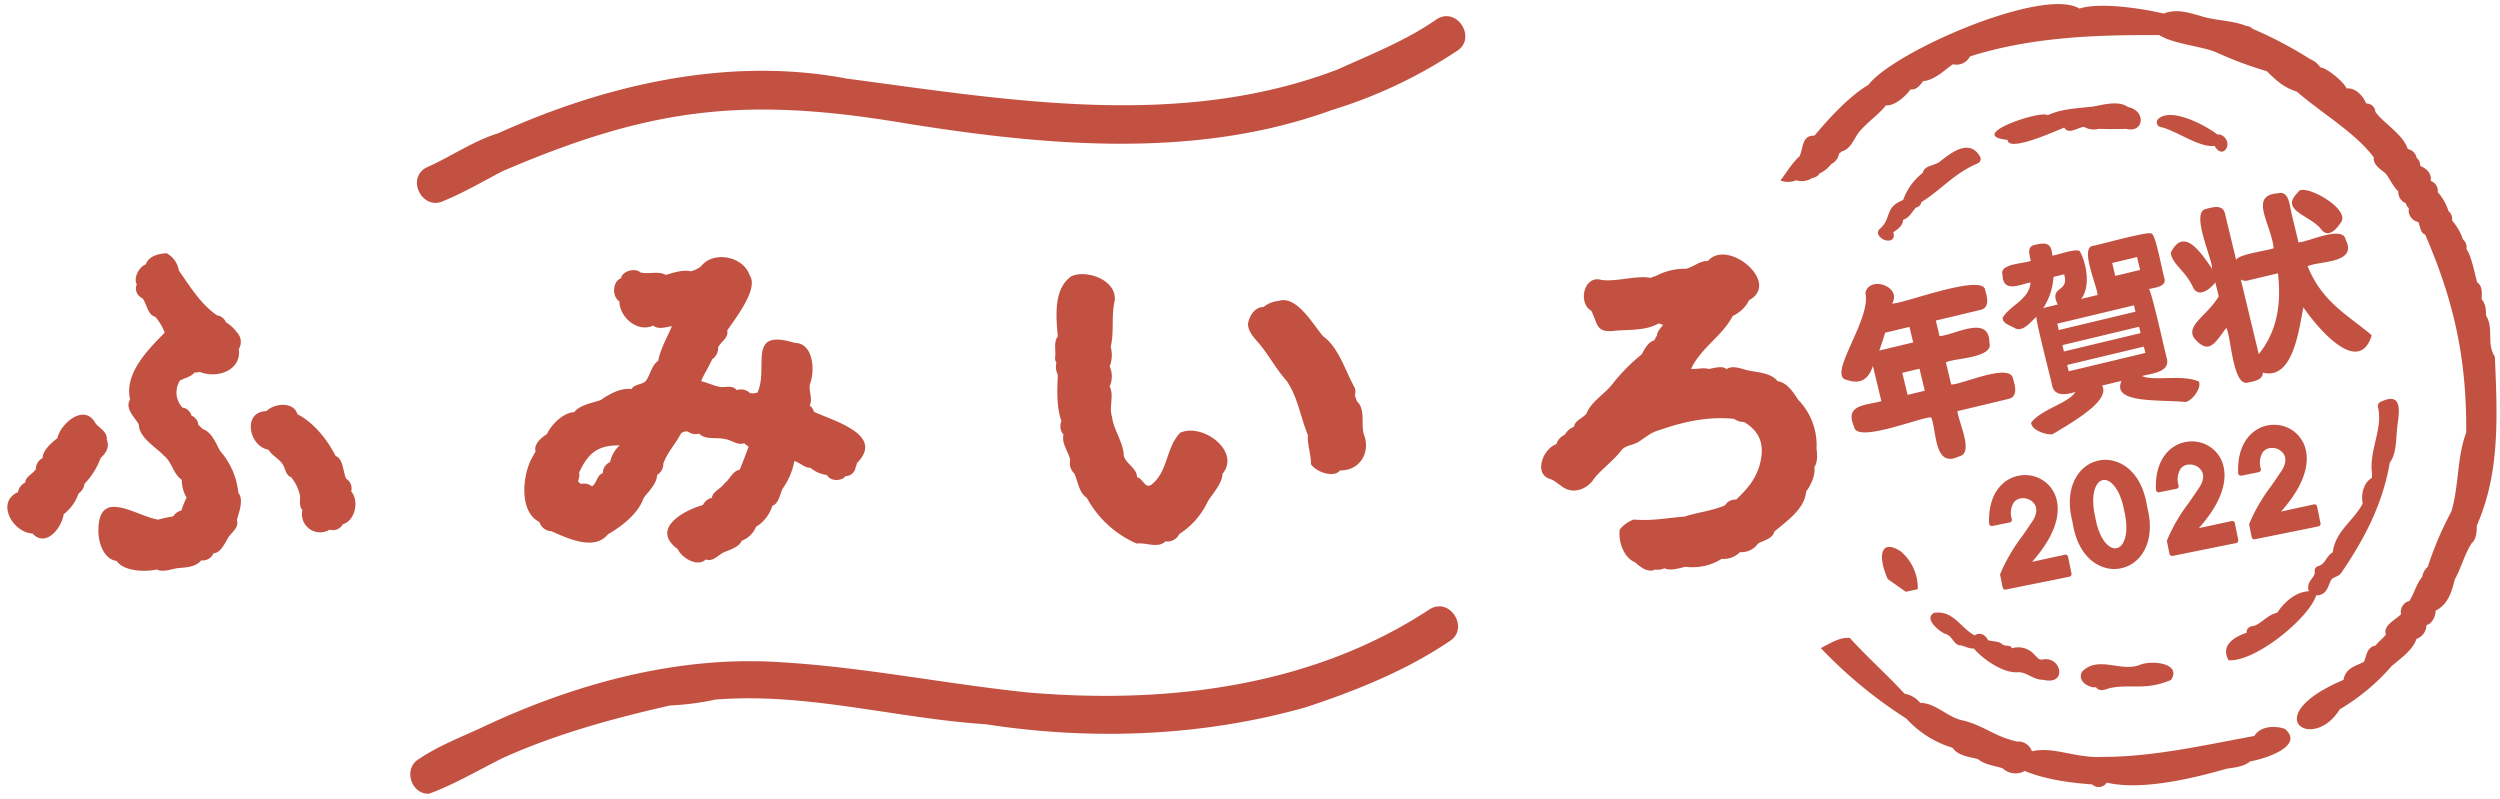 <svg xmlns="http://www.w3.org/2000/svg" width="557" height="178" viewBox="0 0 557 178"><defs><style>.cls-1{fill:#c35141;fill-rule:evenodd;}</style></defs><path id="shape" class="cls-1" d="M446.782,131.365a0.6,0.6,0,0,1-.588-0.479l-0.55-2.713a0.607,0.607,0,0,1,.024-0.324,37.749,37.749,0,0,1,4.807-8.28c0.682-.976,1.364-1.953,2-2.939,1.173-1.543,1.5-2.976.96-4.071A3.044,3.044,0,0,0,450.723,111a2.533,2.533,0,0,0-2.024.908,4.45,4.45,0,0,0-.459,3.781,0.608,0.608,0,0,1-.083.456,0.6,0.6,0,0,1-.384.259l-3.876.784a0.7,0.7,0,0,1-.12.011,0.6,0.6,0,0,1-.6-0.573c-0.191-4.546,1.322-7.119,2.624-8.473a7.393,7.393,0,0,1,5.371-2.3,7.19,7.19,0,0,1,6.665,4.332c1.019,2.4,1.617,7.451-5.094,14.995l7.31-1.591a0.612,0.612,0,0,1,.456.084,0.593,0.593,0,0,1,.259.382l0.758,3.736a0.6,0.6,0,0,1-.469.706L446.9,131.354A0.684,0.684,0,0,1,446.782,131.365Zm24.282-4.589c-3.587,0-8.179-2.75-9.312-10.5-1.13-4.338-.627-8.222,1.427-10.872a7.448,7.448,0,0,1,5.893-2.957c3.587,0,8.18,2.76,9.325,10.534,1.127,4.318.628,8.187-1.421,10.832A7.465,7.465,0,0,1,471.064,126.776Zm-2.229-19.849a1.85,1.85,0,0,0-1.451.779c-1.117,1.4-1.323,4.227-.55,7.56,0.824,4.751,2.871,6.9,4.426,6.9h0a1.894,1.894,0,0,0,1.485-.8c1.1-1.384,1.316-4.144.57-7.383C472.459,109.127,470.394,106.927,468.835,106.927Zm15.108,16.935a0.6,0.6,0,0,1-.587-0.479l-0.55-2.713a0.593,0.593,0,0,1,.023-0.323,37.721,37.721,0,0,1,4.805-8.277c0.682-.977,1.365-1.955,2.006-2.943,1.174-1.543,1.506-2.976.961-4.071a3.041,3.041,0,0,0-2.716-1.563,2.529,2.529,0,0,0-2.023.908,4.453,4.453,0,0,0-.461,3.781,0.6,0.6,0,0,1-.467.715l-3.877.783a0.6,0.6,0,0,1-.718-0.561c-0.191-4.546,1.323-7.119,2.626-8.473a7.385,7.385,0,0,1,5.368-2.3A7.189,7.189,0,0,1,495,102.682c1.02,2.405,1.617,7.451-5.1,14.993l7.311-1.591a0.611,0.611,0,0,1,.128-0.013,0.6,0.6,0,0,1,.328.1,0.591,0.591,0,0,1,.26.382l0.756,3.736a0.6,0.6,0,0,1-.468.706l-14.158,2.858A0.6,0.6,0,0,1,483.943,123.862Zm18.326-3.7a0.6,0.6,0,0,1-.588-0.479l-0.55-2.713a0.593,0.593,0,0,1,.025-0.323,37.662,37.662,0,0,1,4.8-8.271c0.683-.981,1.366-1.959,2.009-2.949,1.173-1.542,1.5-2.974.96-4.069a3.042,3.042,0,0,0-2.718-1.563,2.53,2.53,0,0,0-2.022.908,4.445,4.445,0,0,0-.459,3.779,0.606,0.606,0,0,1-.083.456,0.6,0.6,0,0,1-.384.259l-3.877.783a0.6,0.6,0,0,1-.719-0.561c-0.19-4.546,1.323-7.119,2.626-8.475a7.4,7.4,0,0,1,5.369-2.3,7.188,7.188,0,0,1,6.665,4.334c1.019,2.4,1.617,7.451-5.1,14.993l7.313-1.591a0.612,0.612,0,0,1,.456.084,0.593,0.593,0,0,1,.259.382l0.757,3.736a0.6,0.6,0,0,1-.469.706l-14.158,2.859A0.684,0.684,0,0,1,502.269,120.161ZM404.716,100a14.461,14.461,0,0,0-4.089-10.946c-1-1.55-2.48-3.851-4.583-4.131-1.32-1.7-4.043-1.952-6.01-2.289-1.658-.242-3.816-1.429-5.341-0.406-1.027-.831-2.843-0.191-4-0.012-1.214-.394-2.617.093-3.914-0.029,2.114-4.632,6.959-7.307,9.277-11.8a7.528,7.528,0,0,0,3.654-3.511c7.142-3.849-4.769-13.857-9.171-8.734-1.772-.084-3.286,1.372-4.894,1.733A13.81,13.81,0,0,0,368.9,61.5a5.118,5.118,0,0,0-1.121.411c-3.182-.613-7.389.895-10.943,0.469-3.9-1.226-5.373,5.112-2.295,6.873,1.512,2.941.943,4.952,5.232,4.443,3.24-.3,6.954.023,9.763-1.645,0.307,0.079.631,0.245,1,.315-0.5.707-1.35,1.513-1.366,2.405a5.542,5.542,0,0,0-.586,1.069c-1.268.255-2.264,2-2.773,3.081a40.789,40.789,0,0,0-6.793,6.935c-1.7,2.058-4.545,3.72-5.5,6.188-0.762,1.153-2.6,1.5-2.822,3.024a3.943,3.943,0,0,0-2.058,1.8,3.337,3.337,0,0,0-1.886,2.1c-2.992.974-5.135,6.686-1.36,7.753,1.385,0.48,2.342,1.755,3.717,2.286,2.3,0.918,4.942-.483,6.081-2.424,1.848-2.255,4.422-4.028,6.184-6.412,1-1,2.362-.953,3.655-1.688,1.595-1.021,2.743-2.135,4.585-2.619,5.5-1.933,10.991-3.124,16.732-2.541a3.875,3.875,0,0,0,2.249.7c3.658,2.22,4.546,5.2,3.559,9.184-0.875,3.464-2.781,5.663-5.339,8.1a2.649,2.649,0,0,0-2.462,1.264c-2.87,1.262-6.148,1.569-9.074,2.534-3.943.287-7.012,1-11.3,0.651a7.093,7.093,0,0,0-3.1,2.22c-0.355,2.654.859,6.294,3.451,7.32,0.95,0.9,2.8,2.421,4.419,1.6a3.659,3.659,0,0,0,2.083-.289c1.444,0.672,3.326-.05,4.7-0.327a12.209,12.209,0,0,0,8.047-1.763,5.211,5.211,0,0,0,4.1-1.5,4.537,4.537,0,0,0,4-1.893c1.229-.758,3.262-1.057,3.632-2.669,2.781-2.4,6.753-4.987,7.1-8.951,1.031-1.351,2.123-3.7,1.828-5.419C404.978,103.009,404.908,101.211,404.716,100Zm-285.994,1.68c-2.3,3.747-3.247,12.308,1.461,14.626a2.878,2.878,0,0,0,2.66,2.041c3.552,1.59,9.628,4.444,12.578.713,3.144-1.822,6.709-4.523,7.979-8.094,1.023-1.42,2.956-3.156,3.014-5.173a2.742,2.742,0,0,0,1.369-2.474c0.866-2.513,2.74-4.4,3.935-6.743a1.954,1.954,0,0,1,1.529-.432,2.883,2.883,0,0,0,2.545.465c1.264,1.465,3.912.752,5.666,1.213,1.4,0.117,2.909,1.5,4.331.934a11.265,11.265,0,0,0,1.007.766c-0.637,1.617-1.275,3.494-2.008,5.148-1.542.225-2.19,2.168-3.394,3.031-0.787,1.23-2.563,1.7-2.787,3.2a3,3,0,0,0-2,1.612c-4.352,1.238-11.722,5.312-5.611,9.833,0.934,1.987,4.388,4.087,6.278,2.29,1.6,0.677,2.871-1.182,4.231-1.679,1.271-.51,3.188-1.105,3.749-2.483a5.575,5.575,0,0,0,3.194-3.106,8.266,8.266,0,0,0,3.619-4.658c1.5-.563,1.673-2.589,2.32-3.867a15.208,15.208,0,0,0,2.591-6.1c1.012,0.159,2.357,1.57,3.532,1.46a7.343,7.343,0,0,0,3.73,1.634c0.8,1.468,3.262,1.4,4.183.238a2.261,2.261,0,0,0,2.227-2.066,2.168,2.168,0,0,0,.263-0.821c6.324-6.339-5.22-9.394-9.554-11.44a2.644,2.644,0,0,0-.95-1.388c0.79-1.6-.472-3.518.165-5.14,0.989-2.818.636-8.812-3.539-8.83-10.815-3.327-5.692,5.437-8.26,11.058a3.04,3.04,0,0,1-1.688.123,2.891,2.891,0,0,0-2.957-.645c-0.9-1.24-2.614-.509-3.732-0.734-1.467-.273-2.749-0.919-4.175-1.281,0.641-1.637,1.719-3.184,2.445-4.859A3.036,3.036,0,0,0,160,77.37c0.594-1.229,2.4-2.109,2.023-3.72,1.771-2.7,7.133-9.318,4.982-12.369-1.474-4.255-8.135-5.444-10.828-1.927a6.358,6.358,0,0,1-2.279,1.1c-1.614-.439-3.958.311-5.544,0.8-1.64-.937-3.892-0.089-5.7-0.563-1.093-1.095-4.067-.31-4.281,1.307-1.822.6-2.161,4-.365,5.149-0.065,3.237,3.813,7.076,7.521,5.4,1.128,0.934,2.857.331,4.173,0.119-1.11,2.619-2.54,4.993-3.055,7.733-1.452.925-1.789,3.15-2.724,4.427-0.848.978-2.551,0.651-3.21,1.861-2.452-.309-4.929,1.09-6.865,2.435-1.845.672-4.6,1.036-5.925,2.716-2.407.046-5.16,2.833-6.033,4.835-1.175.775-3.1,2.269-2.55,3.918A10.431,10.431,0,0,0,118.722,101.681Zm10.206,5.085a3.023,3.023,0,0,0,.108-1.517c2.064-4.367,4.13-6.052,9.04-6.018a6.7,6.7,0,0,0-2.142,3.72,2.676,2.676,0,0,0-1.625,2.468c-1.355.444-1.329,2.291-2.417,2.936a2.78,2.78,0,0,0-2.384-.53C129.126,107.619,128.6,107.367,128.928,106.766ZM235.063,79.733a2.034,2.034,0,0,0,.309,1.089,4.036,4.036,0,0,0,.314,2.713c-0.158,3.238-.324,7.186.8,10.281a2.88,2.88,0,0,0,.469,3.033c-0.5,1.954,1.11,3.794,1.487,5.673a3.12,3.12,0,0,0,.931,2.985c0.786,1.76,1.055,4.359,2.774,5.4a23.03,23.03,0,0,0,11.108,10.2c2.182-.281,4.714,1.156,6.421-0.494a2.909,2.909,0,0,0,3.066-1.628,17.331,17.331,0,0,0,6.372-7.292c1.078-1.741,3.246-4.081,3.25-6.1,4.163-5.079-4.454-11.429-9.411-9.183-3.2,3.313-2.7,8.663-6.378,11.539-1.48,1.082-1.9-1.384-3.248-1.622,0.021-2.037-2.658-3.093-2.955-4.877-0.087-2.867-2.254-5.674-2.621-8.6-0.713-2.16.514-4.71-.515-6.754a5.449,5.449,0,0,0,.008-4.454,7.013,7.013,0,0,0,.223-4.376c0.808-3.314.082-6.84,0.893-10.261,0.517-4.665-6.288-6.968-9.62-5.479-4.113,2.8-3.43,9.13-3.063,13.472C234.644,76.229,235.344,78.214,235.063,79.733Zm66.778,6.661c-2.117-3.693-3.49-8.909-7.1-11.528-2.238-2.624-5.909-9.221-9.932-7.8a5.917,5.917,0,0,0-3.281,1.334c-1.929-.007-3.176,1.917-3.472,3.731,0,2.186,2.091,3.761,3.23,5.358,1.813,2.39,3.376,5.148,5.35,7.337,2.521,3.591,3.12,8.182,4.765,12.108-0.158,2.207.71,4.268,0.682,6.515,1.231,1.778,5.153,3.094,6.479,1.357,4.381,0.115,6.872-4.006,5.321-7.994-0.718-2.324.412-5.629-1.551-7.381-0.136-.434-0.309-0.854-0.468-1.281A2.985,2.985,0,0,0,301.841,86.394ZM52.76,74.021a8.033,8.033,0,0,0-2.418-2.205A2.532,2.532,0,0,0,48.33,70.25c-3.678-2.58-5.934-6.339-8.475-9.98a5.373,5.373,0,0,0-2.715-3.844c-1.873.094-3.969,0.6-4.663,2.481-1.5.525-2.8,3.057-2,4.463a2.324,2.324,0,0,0,1.242,3.069c1,1.213,1.136,3.7,2.88,4.15a11.337,11.337,0,0,1,2.1,3.526c-3.735,3.8-9.052,9.081-7.719,14.9-1.233,2.028,1.076,4,1.943,5.543,0.06,2.983,3.7,4.956,5.582,6.949,1.81,1.408,2.1,4.152,4,5.392a7.918,7.918,0,0,0,1.066,3.987,16.12,16.12,0,0,0-1.148,2.854,2.936,2.936,0,0,0-1.825,1.3,31.755,31.755,0,0,0-3.368.735c-4.917-.8-13.071-7.052-13.293,2.014-0.172,2.645.974,6.766,4.064,7.2,1.575,2.336,6.433,2.482,8.888,1.892,1.464,0.7,3.3-.118,4.839-0.316,1.717-.137,3.915-0.232,5.108-1.717a2.563,2.563,0,0,0,2.709-1.555c1.616-.125,2.446-2.092,3.172-3.268,0.6-1.283,2.66-2.386,2.056-4.116,0.452-1.8,1.6-4.523.331-6.089a16.583,16.583,0,0,0-4.07-9.358c-0.91-1.644-1.841-4.2-3.887-4.892-0.286-.324-0.632-0.593-0.946-0.89A2.471,2.471,0,0,0,42.66,92.6a2.411,2.411,0,0,0-2.007-1.791,4.926,4.926,0,0,1-.58-5.991c0.946-.59,2.611-0.875,3.245-1.835a3.339,3.339,0,0,0,1.2-.123c3.8,1.572,9.355-.317,8.688-5.088A3.05,3.05,0,0,0,52.76,74.021ZM78.286,109.55l-0.035-.039a2.571,2.571,0,0,0-1.115-2.846c-0.764-1.565-.585-4.356-2.359-5.077-1.924-3.764-4.824-7.36-8.529-9.324-0.827-2.889-5.222-2.4-6.866-.674-5.454.123-3.937,7.876,0.441,8.615,0.83,1.4,2.5,2,3.285,3.464,0.423,0.765.685,2.385,1.741,2.621a9.691,9.691,0,0,1,2.012,4.263c0.021,0.917-.278,2.294.52,3.079a4.047,4.047,0,0,0,6.048,4.384,2.558,2.558,0,0,0,2.976-1.23C79.123,116.043,80.055,111.565,78.286,109.55Zm-55.862-7.5c1.221-1.123,2.029-2.449,1.367-4.122,0.186-1.711-1.645-2.5-2.523-3.626-2.425-4.508-7.71-.047-8.487,3.314-1.242.975-3.29,2.721-3.288,4.452A2.633,2.633,0,0,0,8,104.48c-0.558,1.071-2.329,1.646-2.366,3.022A3.056,3.056,0,0,0,4,109.646c-5,2.26-1.159,9.012,3.237,9.221,2.973,3.177,6.448-1.12,6.962-4.3a9.985,9.985,0,0,0,3.315-4.635A2.9,2.9,0,0,0,18.81,107.8,16.068,16.068,0,0,0,22.424,102.046ZM320.089,4.288c-6.83,4.77-14.559,7.778-22.031,11.182C262.8,28.941,224.93,22.32,188.664,17.51c-26.253-4.993-53.638,1.312-77.633,12.169-5.74,1.78-10.61,5.282-16.126,7.686-4.479,2.556-.713,9.654,3.907,7.405,4.3-1.738,8.937-4.418,13.087-6.6,33.484-14.4,54.47-16.681,90.262-10.621,31.113,4.967,64.412,7.981,94.583-3.031a106.474,106.474,0,0,0,27.759-13.1C329.173,8.636,324.686,1.355,320.089,4.288Zm-1.616,131.491c-26.3,17.314-58.7,21.144-89.471,18.5-18.312-1.9-36.571-5.644-54.907-6.726-23.062-1.6-46.433,4.865-67.145,14.724-4.568,2.075-9.538,4.068-13.6,6.819-3.577,2.056-1.822,7.905,2.23,7.746,5.576-2.014,11.2-5.38,16.608-8.033,11.88-5.342,24.524-8.763,37.064-11.623a61.09,61.09,0,0,0,10.121-1.316c20.325-1.635,40.012,4.152,60.248,5.493,23.725,3.658,48.218,2.743,71.373-3.8,11.073-3.671,22.179-8.093,31.9-14.663C327.522,140.123,323.1,132.841,318.473,135.779ZM415.6,65.25c1.461,5.864-8.876,18.736-4.031,19.413,2.931,1.035,4.784-.188,5.712-3.139l1.887,7.851c-3.226.938-8.324,0.669-6.085,5.65,0.334,3.954,15.335-2.3,17.187-2.023,1.263,3.009.587,11.446,6.208,8.673,3.524-.631-0.4-8.2-0.329-10.08L447.5,88.879c2.141-.468,1.479-2.959,1.026-4.44-0.543-3.854-11.882,1.455-13.8,1.212l-1.179-4.908c1.669-.971,10.734-0.922,9.688-4.407-0.008-6.377-7.875-1.632-11.1-1.452l-0.83-3.459,9.952-2.381c2.081-.456,1.524-2.854,1.057-4.314-0.166-4.111-18.971,3.24-20.758,2.878C423.831,63.88,416.556,61.278,415.6,65.25Zm13.242,21.81-3.832.917-1.18-4.909,3.833-.917ZM420,74.132l5.427-1.3,0.831,3.458L418.7,78.1C419.171,76.818,419.612,75.474,420,74.132ZM479.4,52.1c0.123-.907-12.754,2.745-13.162,2.691-2.9.473,1.2,9.441,1.085,10.934l-3.664.877c2.188-2.668,1.219-7.96-.279-10.621-0.767-.762-5.225.927-6.115,0.971-0.219-2.724-1.222-3.067-4.041-2.362-1.717.432-1.014,2.3-.761,3.511-1.253.662-7.035,0.566-6.311,3.077,0.076,4.16,3.8,2.237,6.243,1.737-0.225,3.82-4.489,5.032-6.2,7.867-0.136,1.335,2.079,1.891,2.916,2.437,1.85,0.66,3.431-1.684,4.635-2.669-0.5-.212,3.5,15.128,3.476,15.4,0.573,2.511,3.378,1.965,5.182,1.372-1.467,2.484-7.61,3.847-9.865,6.854,0.032,1.66,3.426,2.807,4.761,2.566,6.886-4.044,12.645-7.858,11.065-10.847l4.313-1.032c-2.292,5.084,8.285,4.125,14.265,4.7,1.429-.235,3.645-3.119,2.952-4.563-3.655-1.638-10.145-.013-12.662-1.224,1.988-.544,6.348-0.8,5.531-3.936-0.113-.187-3.627-16.083-4.024-15.417,1.205-.36,4.008-0.457,3.5-2.406C481.916,61.316,480.311,52.2,479.4,52.1Zm-3.272,5.169,0.69,2.874-5.534,1.324-0.691-2.873ZM455.654,68.514a2.52,2.52,0,0,0-.473.217,14.268,14.268,0,0,0,2.336-7.045l2.367-.566c1.265,4.2-3.489,2.436-1.426,6.723Zm2.7,3.605,17.088-4.09,0.34,1.414-17.088,4.09Zm1.487,6.189L459.5,76.894l17.088-4.09,0.34,1.414Zm1.062,4.418-0.339-1.413,17.088-4.09,0.339,1.414Zm37.317-24.832a0.094,0.094,0,0,1-.011.019l-2.491-10.373c-0.453-2-2.748-1.425-4.158-.991-3.7.538,1.509,11.469,1.284,13.31-2.815-4.109-6.383-9.22-9.206-3.537,0.37,2.651,3.309,3.951,5.031,7.824,1.284,2.3,3.86.168,4.912-1.223l0.747,3.1c-2.459,4.273-7.572,6.5-5.34,9.479,3.073,3.377,4.242,1.393,7.026-2.458,1.05,1.564,1.4,13.341,4.915,12.176,1.23-.273,3.242-0.538,3.234-2.2,6.665,1.719,7.986-9.263,9.035-14.55,2.674,3.983,12.284,15.781,15.223,6.238-4.721-4.157-10.96-7.114-14.284-15.409,2.773-1.2,11.133-.582,8.5-5.851-0.583-3.447-8.736.657-10.542,0.537-0.12-.619-1.376-5.687-1.537-6.42-0.411-1.534-.48-5.131-2.98-4.5-6.7.387-1.515,6.885-1.006,12.246C505.547,55.76,498.639,56.671,498.216,57.894Zm2.521,4.62,6.791-1.626c0.867,7.534-.511,13.325-4.279,18.016l-4-16.634A1.935,1.935,0,0,0,500.737,62.514ZM517.3,51.275c1.624,1.809,3.41-.4,4.288-1.777,2.189-3.092-8.759-9.018-9.59-6.64C507.675,47.008,514.977,47.934,517.3,51.275ZM474.1,23.841c-2.041-1.486-5.357-.541-7.769-0.1-3.47.4-7.054,0.488-10.12,1.94-1.29-1.274-18.583,4.516-8.9,5.485,0.05,2.811,10.344-1.826,12.6-2.743,0.972,1.7,3.063-.082,4.426-0.15a4.269,4.269,0,0,0,3.242.431c2.065,0.056,4.067.1,6.146,0C477.653,29.751,478.253,24.666,474.1,23.841ZM455.149,146.922c-0.844.2-1.129-.35-1.784-0.951a4.747,4.747,0,0,0-5.082-1.535c-0.433-.88-1.443-0.339-2.145-0.859-0.635-.724-2.134-0.633-3.187-0.931-0.619-1.229-1.784-1.878-2.984-1.082-3.188-1.65-4.784-5.712-9.1-5.01-2.375,1.4,1.49,4.291,2.506,4.657,1.622,0.4,1.758,2.246,3.171,2.559,1.128,0.037,1.919.783,3.234,0.717,2.039,2.435,6.606,5.565,9.809,5.288,1.863-.139,3.437,1.733,5.631,1.684C460.689,152.777,459.3,146.159,455.149,146.922ZM423.422,122.79c-4.352-2.759-5.186.933-2.824,6.241l4.032,2.814,2.652-.579A10.677,10.677,0,0,0,423.422,122.79ZM555.855,79.481c-1.973-3.118-.132-6.171-1.957-9.177-0.063-1.385,0-2.408-1-3.667,0.081-1.467.234-2.851-1-3.763-0.621-2.419-1.41-6.19-2.368-7.365a2.319,2.319,0,0,0-.8-2.186,12.274,12.274,0,0,0-2.41-4.182,2.269,2.269,0,0,0-.8-2.12,11.441,11.441,0,0,0-2.387-4.206,2.35,2.35,0,0,0-1.574-2.509c0.241-1.556-.749-2.688-2.332-3.328a2.135,2.135,0,0,0-.8-1.806,2.444,2.444,0,0,0-1.971-1.954c-1.038-3.3-5.264-5.614-7.218-8.287a1.986,1.986,0,0,0-2.045-1.871c-0.664-1.58-2.3-3.563-4.357-3.349-0.884-1.83-4.873-4.8-5.843-4.667a5.123,5.123,0,0,0-2.334-1.9,90.86,90.86,0,0,0-12.809-6.741,2.052,2.052,0,0,0-1.475-.642c-2.588-1.161-7.173-1.209-10.02-2.192-2.742-.744-5.415-1.684-8.3-0.548-3.566-.866-13.791-2.693-18.781-1.107C455.381-3,422.111,11.349,416.28,18.9c-4.407,2.6-9.076,7.8-12.015,11.33-2.876-.148-2.478,2.9-3.351,4.634-1.684,1.446-2.886,3.649-4.241,5.346a4.65,4.65,0,0,0,3.5-.048,4.235,4.235,0,0,0,3.6-.511c0.463-.01,1.569-0.558,1.512-0.937a7.334,7.334,0,0,0,2.756-2.2,3.038,3.038,0,0,0,1.695-2.3,1.859,1.859,0,0,0,.534-0.453c2.118-.481,2.893-3.083,3.993-4.421,2.1-2.413,4.26-3.77,5.938-5.873,2,0.178,4.517-2.166,5.439-3.539,1.334,0.155,2.154-.912,2.822-1.849,2.484-.184,4.64-2.335,6.632-3.772a3.365,3.365,0,0,0,3.819-1.737c13.653-4.322,27.927-4.824,42.153-4.753,3.192,2.036,10.03,2.544,12.9,3.924a84.672,84.672,0,0,0,11.07,4.125c2.631,2.555,3.894,3.609,6.714,4.563,5.5,4.784,13.119,9.2,17.147,14.656-0.284,1.632,1.675,2.726,2.666,3.612,1.033,1.4,1.547,2.737,2.787,3.956a2.6,2.6,0,0,0,1.659,2.616A2.282,2.282,0,0,0,536.7,46.4a2.637,2.637,0,0,0,2.1,3.072c0.448,0.969.391,2.367,1.526,2.8,6.286,14.481,9.279,27.344,9.146,44.12-2.108,5.559-1.588,12-3.331,17.619a72.779,72.779,0,0,0-5.223,12.274,3.515,3.515,0,0,0-1.231,2.217c-1.312,1.544-1.821,3.778-2.87,5.39a2.5,2.5,0,0,0-1.868,2.943c-1.219,1.321-4.11,2.476-3.357,4.553-0.694.854-1.669,1.58-2.3,2.43-1.947.35-2.008,2.22-2.577,3.6-1.615.964-4.075,1.225-4.588,4.061-19.408,8.241-6.769,16.236-.831,6.56a46.881,46.881,0,0,0,11.568-9.639c2.448-2.087,4.661-3.558,5.538-6.068a3.256,3.256,0,0,0,2.212-3.063c1.318-.305,2.107-2.136,2.02-3.21,2.793-1.353,3.628-4.217,4.294-6.977,1.472-2.612,2.052-5.354,3.741-8.023,1.186-1.007,1.145-2.943,1.159-3.962C557,105.415,556.434,92.842,555.855,79.481Zm-79.228,68.7c-4.161,1.569-9.214-2.2-12.77,1.494-1.181,2.41,2.1,3.7,3.124,3.434,0.772,1.08,1.984.543,3.011,0.217,4.554-1.021,7.982.634,13.715-1.841C486.179,147.7,479.242,147,476.627,148.185Zm51.859-42.752a8.819,8.819,0,0,1-.036,1.059c-1.794.961-2.491,3.657-2.032,5.691-1.978,3.838-6.1,6.109-6.678,10.879-1.531.876-1.585,2.606-3.222,3.068a1.081,1.081,0,0,0-.776,1.315c0.037,1.437-2.067,2.056-1.322,4.29-3.059.1-5.716,2.7-7.033,4.779-2.057.43-3.293,2.124-5.031,2.9-0.848.016-1.98,0.507-1.766,1.55-2.709.907-5.946,2.77-4.06,6.139,6,0.428,18-9.482,19.5-14.435,2.653-.082,2.569-2.3,3.494-3.658,0.583-.5,1.52-0.56,2.111-1.369,5.214-7.652,9.21-15.291,10.818-24.59,1.7-2.192,1.3-6.052,1.789-8.953,0.333-2.538.892-6.757-3.642-4.644a1.085,1.085,0,0,0-.76,1.389C530.931,95.51,527.771,100.521,528.486,105.433ZM423.982,49.2a1.714,1.714,0,0,0,.009-0.18c1.639-.689,1.876-1.728,2.911-2.794a1.382,1.382,0,0,0,1.175-1.187c4.69-2.928,7.173-6.348,12.563-8.642a1.089,1.089,0,0,0,.566-1.422c-2.434-4.361-6.713-.738-9.034,1.051-1.156.932-3.444,0.792-3.789,2.5a13.2,13.2,0,0,0-4.361,6.037c-4.244,1.647-2.482,4.061-5.182,6.419a1.081,1.081,0,0,0-.281,1.4c0.978,1.669,4.006,1.8,3.272-.639C422.69,51.167,423.866,50.393,423.982,49.2ZM494.73,30a1.42,1.42,0,0,0-.7-0.032c-2.68-2.081-10.23-6.09-13.135-3.511a1.088,1.088,0,0,0,.655,1.888c3.123,0.674,8.607,4.672,11.865,4.146C495.335,36,498,31.416,494.73,30Zm14.359,132.4c-2.367-.832-5.562-0.554-6.818,1.571-11.217,2.055-22.486,4.671-33.816,4.667-6.131.313-10.936-2.387-15.747-1.252a3.2,3.2,0,0,0-3.32-2.165c-5.2-1.209-7.153-3.46-11.977-4.689-3.569-.676-6.1-3.946-9.594-3.919a5.644,5.644,0,0,0-3.484-2.055c-3.892-4.238-8.377-8.183-12.18-12.42-2.292-.236-4.506,1.28-6.477,2.251a102.086,102.086,0,0,0,19.07,15.721,22.721,22.721,0,0,0,10.275,6.491c1.239,1.8,3.709,2.022,5.664,2.519,1.483,1.295,3.874,1.514,5.516,2.064a4.162,4.162,0,0,0,4.906.585c4.651,1.906,10,2.63,15.025,3a2.124,2.124,0,0,0,3.252-.4c8.125,1.933,20.5-1.319,26.708-3.1,1.852-.267,3.945-0.485,5.228-1.626C504.224,169.167,513.631,166.328,509.089,162.4Zm-66.02,8.205a0.216,0.216,0,0,0,.027,0,0.326,0.326,0,0,1-.033,0h0.006Z"/></svg>